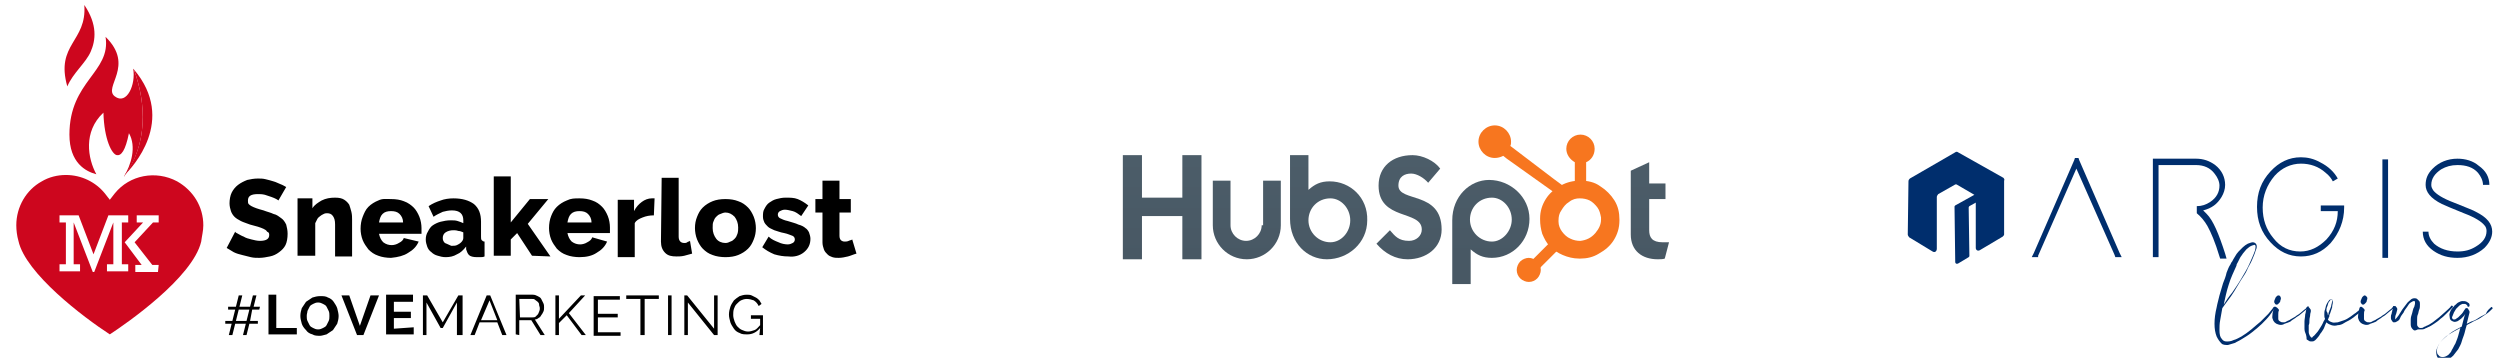 <?xml version="1.0" encoding="utf-8"?>
<!-- Generator: Adobe Illustrator 26.5.0, SVG Export Plug-In . SVG Version: 6.00 Build 0)  -->
<svg version="1.1" id="Capa_1" xmlns="http://www.w3.org/2000/svg" xmlns:xlink="http://www.w3.org/1999/xlink" x="0px" y="0px"
	 viewBox="0 0 352.9 50.5" style="enable-background:new 0 0 352.9 50.5;" xml:space="preserve">
<style type="text/css">
	.st0{fill:#CD061E;}
	.st1{fill:url(#SVGID_1_);}
	.st2{fill:url(#SVGID_00000011032896431959975530000017671334287119884974_);}
	.st3{fill:url(#SVGID_00000163052836833002144920000002166272612491480984_);}
	.st4{fill:url(#SVGID_00000002353878865246267400000017242716365466509232_);}
	.st5{fill:url(#SVGID_00000061465693362218114220000013540862613424610723_);}
	.st6{fill:url(#SVGID_00000134241529344056966390000000901601565884438973_);}
	.st7{fill:#F7761F;}
	.st8{fill:#002E6D;}
</style>
<g>
	<g>
		<g>
			<path class="st0" d="M22.3,38.4h-3.2v-1H20l-2.4-3.2l2.6-2.8h-0.9v-1h3.1v1h-0.8L19,34.2l2.5,3.2h0.9L22.3,38.4L22.3,38.4z
				 M18.1,31.4h-0.9v5.9h0.9v1h-3v-1h0.9v-5.9l-2.7,7h-0.2l-2.7-7v5.9h0.9v1H8.4v-1h0.9v-5.9H8.4v-1h2.7l2.1,5.5l2.1-5.5h2.8
				L18.1,31.4L18.1,31.4z M28.7,31.8c0-2.6-1.4-4.9-3.7-6.2c-3-1.6-6.7-0.9-8.8,1.7l-0.7,0.9l-0.7-0.9c-1.3-1.6-3.3-2.6-5.5-2.6
				c-1.2,0-2.4,0.3-3.4,0.9c-2.2,1.2-3.6,3.6-3.6,6.2c0,0.7,0.1,1.5,0.3,2.2c1,4.6,9.2,10.8,12.9,13.2c2.3-1.5,11.7-8,12.9-13.1
				C28.5,33.3,28.7,32.6,28.7,31.8"/>
			<path class="st0" d="M18.9,9.8c0,0-0.1-0.1-0.1-0.1c0.4,2.2-0.9,5.2-2.6,3.9c-1.7-1.3,2.9-4.3-1.3-8.4c0.8,5-5.1,6.2-5.1,13.8
				c0,4,2.3,5.2,3.8,5.6c-1.2-2.2-1.9-6,1-8.7c0.1,3.8,1.2,5.9,1.9,6c0.6,0.1,1.2-0.6,1.7-3.1c1.1,1.9,0.3,4.5-0.7,6.1l0,0
				c0,0,0.1,0,0.1-0.1C20.8,20.4,20.7,14.7,18.9,9.8"/>
			<path class="st0" d="M9.5,12.2c-1.7-6,2.8-6.3,2.4-11.5c1.9,2.8,1.6,5,0.9,6.6S10.3,10.3,9.5,12.2"/>
			<path class="st0" d="M18.9,9.8c1.8,4.9,1.9,10.6-1.3,14.9C18.6,23.7,25,17,18.9,9.8"/>
		</g>
		<path d="M120.3,33.8c-0.1,0.1-0.3,0.1-0.5,0.2c-0.2,0.1-0.4,0.1-0.6,0.1c-0.2,0-0.4-0.1-0.5-0.2c-0.1-0.1-0.2-0.3-0.2-0.6V30h1.6
			v-1.9h-1.6v-2.6h-2.4v2.6h-1V30h1v4.2c0,0.4,0.1,0.7,0.2,1c0.1,0.3,0.3,0.5,0.5,0.7s0.4,0.3,0.7,0.4s0.6,0.1,0.9,0.1
			c0.4,0,0.9-0.1,1.3-0.2c0.4-0.1,0.8-0.3,1.2-0.4L120.3,33.8z M113.5,35.6c0.6-0.5,0.9-1.1,0.9-1.9c0-0.3-0.1-0.6-0.2-0.9
			c-0.1-0.2-0.3-0.5-0.5-0.6c-0.2-0.2-0.6-0.4-1-0.5c-0.4-0.2-0.9-0.3-1.5-0.5c-0.5-0.1-0.9-0.3-1.1-0.4c-0.2-0.1-0.3-0.3-0.3-0.5
			c0-0.2,0.1-0.4,0.3-0.5c0.2-0.1,0.4-0.2,0.7-0.2c0.3,0,0.7,0.1,1.1,0.2c0.4,0.1,0.8,0.4,1.2,0.7l1-1.5c-0.5-0.4-1-0.7-1.5-0.9
			c-0.5-0.2-1.1-0.2-1.7-0.2c-0.5,0-0.9,0.1-1.3,0.2s-0.7,0.3-1,0.5c-0.3,0.2-0.5,0.5-0.7,0.9c-0.2,0.3-0.2,0.7-0.2,1.1
			c0,0.3,0.1,0.6,0.2,0.8c0.1,0.2,0.3,0.4,0.5,0.6c0.2,0.2,0.5,0.3,0.9,0.5c0.4,0.1,0.8,0.3,1.4,0.4c0.5,0.1,0.9,0.3,1.2,0.4
			c0.2,0.1,0.3,0.3,0.3,0.5c0,0.2-0.1,0.4-0.3,0.5c-0.2,0.1-0.4,0.2-0.7,0.2c-0.4,0-0.9-0.1-1.3-0.3c-0.5-0.2-1-0.4-1.4-0.8
			l-0.9,1.5c0.5,0.4,1,0.7,1.7,1c0.7,0.2,1.3,0.3,2,0.3C112.1,36.3,112.9,36.1,113.5,35.6 M100.7,31.3c0.1-0.3,0.2-0.5,0.4-0.7
			c0.2-0.2,0.3-0.3,0.6-0.4c0.2-0.1,0.5-0.2,0.7-0.2c0.5,0,0.9,0.2,1.3,0.6c0.3,0.4,0.5,0.9,0.5,1.5c0,0.3,0,0.6-0.1,0.9
			c-0.1,0.3-0.2,0.5-0.4,0.7c-0.2,0.2-0.3,0.3-0.6,0.4c-0.2,0.1-0.4,0.2-0.7,0.2c-0.5,0-1-0.2-1.3-0.6c-0.3-0.4-0.5-0.9-0.5-1.5
			C100.6,31.8,100.6,31.5,100.7,31.3 M104.2,36c0.5-0.2,1-0.5,1.4-0.9c0.4-0.4,0.6-0.8,0.8-1.3c0.2-0.5,0.3-1,0.3-1.6
			c0-0.5-0.1-1.1-0.3-1.6c-0.2-0.5-0.5-1-0.8-1.3c-0.4-0.4-0.8-0.7-1.4-0.9c-0.5-0.2-1.1-0.3-1.8-0.3s-1.3,0.1-1.8,0.3
			c-0.5,0.2-1,0.5-1.4,0.9c-0.4,0.4-0.6,0.8-0.8,1.3c-0.2,0.5-0.3,1-0.3,1.6c0,0.5,0.1,1.1,0.3,1.6c0.2,0.5,0.5,1,0.8,1.3
			c0.4,0.4,0.8,0.7,1.4,0.9c0.5,0.2,1.2,0.3,1.8,0.3C103.1,36.3,103.7,36.2,104.2,36 M93.3,34.1c0,0.7,0.2,1.2,0.6,1.6
			s0.9,0.5,1.6,0.5c0.3,0,0.7,0,1.1-0.1c0.4-0.1,0.7-0.2,1.1-0.3L97.4,34c-0.1,0.1-0.3,0.1-0.4,0.2s-0.3,0.1-0.4,0.1
			c-0.5,0-0.8-0.3-0.8-0.9v-8.3h-2.4L93.3,34.1L93.3,34.1z M92.4,28c-0.1,0-0.1,0-0.2,0H92c-0.5,0-1,0.2-1.4,0.5
			c-0.4,0.3-0.8,0.7-1.1,1.3v-1.6h-2.3v8.1h2.4v-4.8c0.2-0.4,0.6-0.6,1.1-0.8c0.5-0.2,1-0.3,1.6-0.3L92.4,28L92.4,28z M80.1,31.4
			c0.1-0.5,0.2-0.9,0.5-1.2c0.3-0.3,0.7-0.4,1.2-0.4c0.5,0,0.9,0.1,1.2,0.4c0.3,0.3,0.5,0.7,0.5,1.2H80.1z M84.2,35.7
			c0.7-0.4,1.2-0.9,1.5-1.6l-2.1-0.6c-0.1,0.3-0.3,0.5-0.7,0.7c-0.3,0.2-0.7,0.3-1,0.3c-0.4,0-0.8-0.1-1.2-0.4
			c-0.3-0.3-0.5-0.7-0.6-1.2h6c0-0.1,0-0.2,0-0.4s0-0.3,0-0.4c0-0.5-0.1-1.1-0.3-1.6s-0.5-1-0.8-1.3c-0.4-0.4-0.8-0.7-1.4-0.9
			c-0.5-0.2-1.1-0.3-1.8-0.3S80.6,28,80,28.3c-0.5,0.2-1,0.5-1.4,0.9S78,30,77.8,30.5c-0.2,0.5-0.3,1.1-0.3,1.7
			c0,0.5,0.1,1.1,0.3,1.6c0.2,0.5,0.5,0.9,0.8,1.3c0.4,0.4,0.8,0.7,1.4,0.9c0.5,0.2,1.2,0.3,1.8,0.3C82.8,36.3,83.6,36.1,84.2,35.7
			 M77.7,36.2l-3.2-4.6l2.9-3.5h-2.6l-2.7,3.3v-6.5h-2.4v11.2h2.4v-2.3l0.9-0.9l2.1,3.2L77.7,36.2L77.7,36.2z M62.8,34.3
			c-0.2-0.2-0.3-0.4-0.3-0.7c0-0.3,0.1-0.6,0.4-0.8c0.3-0.2,0.7-0.3,1.1-0.3c0.2,0,0.4,0,0.7,0.1c0.2,0,0.5,0.1,0.7,0.2v0.8
			c0,0.2-0.1,0.4-0.3,0.6c-0.2,0.2-0.4,0.3-0.6,0.4c-0.2,0.1-0.5,0.1-0.8,0.1C63.3,34.5,63,34.4,62.8,34.3 M64.5,35.9
			c0.5-0.2,0.9-0.6,1.3-1.1l0,0.4c0.1,0.3,0.2,0.6,0.4,0.8c0.2,0.2,0.6,0.3,1.1,0.3c0.1,0,0.3,0,0.5,0c0.2,0,0.4,0,0.6-0.1v-2.1
			c-0.2,0-0.3-0.1-0.4-0.2c-0.1-0.1-0.1-0.3-0.1-0.5v-2.1c0-1.1-0.3-1.9-1-2.5C66.2,28.3,65.3,28,64,28c-0.6,0-1.3,0.1-1.8,0.3
			c-0.6,0.2-1.1,0.4-1.7,0.8l0.7,1.5c0.4-0.3,0.9-0.5,1.3-0.7c0.4-0.1,0.8-0.2,1.3-0.2c1.1,0,1.6,0.5,1.6,1.4v0.4
			c-0.2-0.1-0.5-0.2-0.8-0.3c-0.3-0.1-0.6-0.1-1-0.1c-0.5,0-1,0.1-1.4,0.2c-0.4,0.1-0.8,0.3-1.1,0.5c-0.3,0.2-0.5,0.5-0.7,0.9
			c-0.2,0.3-0.3,0.7-0.3,1.1c0,0.4,0.1,0.7,0.2,1c0.1,0.3,0.3,0.6,0.6,0.8c0.2,0.2,0.5,0.4,0.9,0.5c0.3,0.1,0.7,0.2,1.1,0.2
			C63.5,36.3,64,36.2,64.5,35.9 M53.5,31.4c0.1-0.5,0.2-0.9,0.5-1.2c0.3-0.3,0.7-0.4,1.2-0.4c0.5,0,0.9,0.1,1.2,0.4
			c0.3,0.3,0.5,0.7,0.5,1.2H53.5z M57.6,35.7c0.7-0.4,1.2-0.9,1.5-1.6L57,33.6c-0.1,0.3-0.3,0.5-0.7,0.7c-0.3,0.2-0.7,0.3-1,0.3
			c-0.4,0-0.8-0.1-1.2-0.4c-0.3-0.3-0.5-0.7-0.6-1.2h6c0-0.1,0-0.2,0-0.4s0-0.3,0-0.4c0-0.5-0.1-1.1-0.3-1.6s-0.5-1-0.8-1.3
			s-0.8-0.7-1.4-0.9c-0.5-0.2-1.1-0.3-1.8-0.3S54,28,53.4,28.3c-0.5,0.2-1,0.5-1.4,0.9c-0.4,0.4-0.6,0.9-0.8,1.4
			c-0.2,0.5-0.3,1.1-0.3,1.7c0,0.5,0.1,1.1,0.3,1.6c0.2,0.5,0.5,0.9,0.8,1.3c0.4,0.4,0.8,0.7,1.4,0.9c0.5,0.2,1.2,0.3,1.8,0.3
			C56.2,36.3,57,36.1,57.6,35.7 M49.7,31c0-0.3,0-0.7-0.1-1.1s-0.2-0.7-0.3-1c-0.2-0.3-0.4-0.5-0.7-0.7c-0.3-0.2-0.7-0.3-1.3-0.3
			c-0.7,0-1.3,0.1-1.9,0.4c-0.5,0.3-1,0.6-1.3,1.1v-1.4H42v8.1h2.5v-4.6c0.1-0.2,0.2-0.4,0.3-0.6c0.1-0.2,0.3-0.3,0.4-0.4
			s0.3-0.2,0.5-0.3s0.3-0.1,0.5-0.1c0.3,0,0.6,0.1,0.8,0.4s0.3,0.6,0.3,1.2v4.5h2.4L49.7,31L49.7,31z M40.4,26.4
			c-0.2-0.1-0.5-0.3-0.8-0.4c-0.3-0.1-0.6-0.3-1-0.4c-0.3-0.1-0.7-0.2-1.1-0.3s-0.7-0.1-1.1-0.1c-0.5,0-1.1,0.1-1.5,0.2
			c-0.5,0.2-0.9,0.4-1.3,0.7c-0.4,0.3-0.7,0.7-0.9,1.1c-0.2,0.4-0.3,1-0.3,1.5c0,0.4,0.1,0.8,0.2,1.1c0.1,0.3,0.3,0.6,0.5,0.8
			c0.2,0.2,0.5,0.4,0.9,0.6c0.4,0.2,0.8,0.3,1.3,0.5c0.4,0.1,0.7,0.2,1.1,0.3c0.3,0.1,0.6,0.2,0.8,0.3c0.2,0.1,0.4,0.2,0.5,0.4
			C38,32.8,38,33,38,33.2c0,0.5-0.4,0.8-1.3,0.8c-0.4,0-0.8-0.1-1.2-0.2c-0.4-0.1-0.8-0.2-1.1-0.4c-0.3-0.1-0.6-0.3-0.8-0.4
			c-0.2-0.1-0.4-0.2-0.4-0.3L32,35c0.3,0.2,0.7,0.4,1,0.6c0.4,0.2,0.8,0.3,1.2,0.4c0.4,0.1,0.8,0.2,1.2,0.3c0.4,0.1,0.8,0.1,1.2,0.1
			c0.5,0,1-0.1,1.5-0.2s0.9-0.3,1.3-0.6c0.4-0.3,0.7-0.6,0.9-1c0.2-0.4,0.3-1,0.3-1.6c0-0.5-0.1-0.9-0.2-1.3
			c-0.2-0.4-0.4-0.7-0.7-0.9c-0.3-0.2-0.6-0.5-1.1-0.6c-0.4-0.2-0.9-0.3-1.4-0.5c-0.4-0.1-0.7-0.2-1-0.3c-0.3-0.1-0.5-0.2-0.7-0.3
			c-0.2-0.1-0.3-0.2-0.4-0.3c-0.1-0.1-0.1-0.3-0.1-0.5c0-0.6,0.4-0.9,1.4-0.9c0.3,0,0.6,0,1,0.1c0.3,0.1,0.6,0.2,0.9,0.3
			c0.3,0.1,0.5,0.2,0.7,0.3c0.2,0.1,0.3,0.2,0.3,0.2L40.4,26.4z"/>
		<path d="M107.2,47.3h0.5v-2.8h-1.7V45h1.3v0.9c-0.3,0.3-0.5,0.6-0.8,0.7c-0.3,0.1-0.6,0.2-0.9,0.2c-0.3,0-0.6-0.1-0.8-0.2
			c-0.3-0.1-0.5-0.3-0.7-0.5c-0.2-0.2-0.3-0.5-0.4-0.7c-0.1-0.3-0.2-0.6-0.2-0.9c0-0.3,0-0.6,0.1-0.9c0.1-0.3,0.2-0.5,0.4-0.7
			c0.2-0.2,0.4-0.4,0.6-0.5c0.2-0.1,0.5-0.2,0.8-0.2c0.4,0,0.7,0.1,1,0.2c0.3,0.2,0.5,0.4,0.7,0.8l0.4-0.3c-0.1-0.2-0.2-0.3-0.3-0.5
			c-0.1-0.1-0.3-0.3-0.5-0.4s-0.4-0.2-0.6-0.3s-0.5-0.1-0.7-0.1c-0.4,0-0.7,0.1-1,0.2c-0.3,0.2-0.6,0.4-0.8,0.6
			c-0.2,0.3-0.4,0.6-0.5,0.9c-0.1,0.3-0.2,0.7-0.2,1.1c0,0.4,0.1,0.7,0.2,1.1c0.1,0.3,0.3,0.6,0.5,0.9c0.2,0.3,0.5,0.5,0.8,0.6
			c0.3,0.2,0.7,0.2,1.1,0.2c0.7,0,1.3-0.3,1.8-0.9L107.2,47.3L107.2,47.3z M100.8,47.3h0.5v-5.6h-0.5v4.7L97,41.7h-0.4v5.6h0.5v-4.6
			L100.8,47.3z M94.8,41.7h-0.5v5.6h0.5V41.7z M93,41.7h-4.6v0.5h2v5.1H91v-5.1h2V41.7z M84.4,46.9v-2.1h2.8v-0.5h-2.8v-2h3.1v-0.5
			h-3.7v5.6h3.8v-0.5L84.4,46.9L84.4,46.9z M78.9,47.3v-1.7l1.1-1.1l2.1,2.8h0.6l-2.4-3.1l2.3-2.5H82L78.9,45v-3.3h-0.5v5.6
			L78.9,47.3L78.9,47.3z M73.3,42.2h1.8c0.2,0,0.3,0,0.4,0.1c0.1,0.1,0.3,0.2,0.4,0.3c0.1,0.1,0.2,0.2,0.2,0.4s0.1,0.3,0.1,0.5
			c0,0.2,0,0.3-0.1,0.5c-0.1,0.2-0.1,0.3-0.2,0.4c-0.1,0.1-0.2,0.2-0.3,0.3c-0.1,0.1-0.3,0.1-0.4,0.1h-1.8L73.3,42.2L73.3,42.2z
			 M73.3,47.3v-2.1H75l1.3,2.1h0.6l-1.4-2.2c0.2,0,0.4-0.1,0.5-0.2c0.2-0.1,0.3-0.2,0.4-0.4c0.1-0.1,0.2-0.3,0.3-0.5
			c0.1-0.2,0.1-0.4,0.1-0.6c0-0.2,0-0.4-0.1-0.6c-0.1-0.2-0.2-0.4-0.3-0.6c-0.1-0.2-0.3-0.3-0.5-0.4c-0.2-0.1-0.4-0.2-0.7-0.2h-2.4
			v5.6L73.3,47.3L73.3,47.3z M67.9,45.2l1.2-2.8l1.1,2.8H67.9z M66.4,47.3H67l0.7-1.8h2.5l0.7,1.8h0.6l-2.3-5.6h-0.5L66.4,47.3z
			 M65.3,47.3v-5.6h-0.6l-2.2,3.8l-2.2-3.8h-0.6v5.6h0.5v-4.6l2,3.6h0.3l2-3.6v4.6H65.3z M55.6,46.4v-1.5h2.4V44h-2.4v-1.4h2.7v-1
			h-3.8v5.6h3.9v-1L55.6,46.4L55.6,46.4z M48.2,41.7l2.2,5.6h0.9l2.2-5.6h-1.2L50.8,46l-1.5-4.3H48.2z M43.4,43.9
			c0.1-0.2,0.2-0.4,0.3-0.6c0.1-0.2,0.3-0.3,0.5-0.4c0.2-0.1,0.4-0.2,0.7-0.2s0.5,0.1,0.7,0.2s0.4,0.2,0.5,0.4
			c0.1,0.2,0.2,0.4,0.3,0.6c0.1,0.2,0.1,0.5,0.1,0.7c0,0.2,0,0.5-0.1,0.7c-0.1,0.2-0.2,0.4-0.3,0.6c-0.1,0.2-0.3,0.3-0.5,0.4
			c-0.2,0.1-0.4,0.2-0.7,0.2s-0.5-0.1-0.7-0.2c-0.2-0.1-0.4-0.2-0.5-0.4c-0.1-0.2-0.2-0.4-0.3-0.6c-0.1-0.2-0.1-0.5-0.1-0.7
			C43.3,44.3,43.4,44.1,43.4,43.9 M46.1,47.2c0.3-0.2,0.6-0.4,0.9-0.6c0.2-0.3,0.4-0.6,0.6-0.9c0.1-0.3,0.2-0.7,0.2-1.1
			c0-0.3-0.1-0.7-0.2-1.1c-0.1-0.3-0.3-0.6-0.5-0.9c-0.2-0.3-0.5-0.5-0.8-0.6c-0.3-0.2-0.7-0.2-1.1-0.2s-0.8,0.1-1.1,0.2
			c-0.3,0.2-0.6,0.4-0.9,0.6c-0.2,0.3-0.4,0.6-0.6,0.9c-0.1,0.3-0.2,0.7-0.2,1.1s0.1,0.7,0.2,1.1c0.1,0.3,0.3,0.6,0.6,0.9
			c0.2,0.3,0.5,0.5,0.9,0.6c0.3,0.2,0.7,0.2,1.1,0.2C45.4,47.4,45.7,47.3,46.1,47.2 M41.9,47.3v-1H39v-4.7h-1.1v5.6H41.9z
			 M33.3,45.3l0.4-1.6h1.5l-0.4,1.6H33.3z M36.7,43.3h-0.9l0.4-1.6h-0.5l-0.4,1.6h-1.5l0.4-1.6h-0.5l-0.4,1.6h-1.1v0.4h1l-0.4,1.6
			h-1v0.4h0.9l-0.4,1.6h0.5l0.4-1.6h1.5l-0.4,1.6h0.5l0.4-1.6h1.2v-0.4h-1.1l0.3-1.6h1L36.7,43.3L36.7,43.3z"/>
	</g>
	<g>
		<linearGradient id="SVGID_1_" gradientUnits="userSpaceOnUse" x1="164.038" y1="22.197" x2="164.038" y2="36.408">
			<stop  offset="0" style="stop-color:#4C5D69"/>
			<stop  offset="1" style="stop-color:#485864"/>
		</linearGradient>
		<polygon class="st1" points="166.9,27.9 161.2,27.9 161.2,21.9 158.5,21.9 158.5,36.6 161.2,36.6 161.2,30.5 166.9,30.5 
			166.9,36.6 169.6,36.6 169.6,21.9 166.9,21.9 		"/>
		
			<linearGradient id="SVGID_00000087396506463780507840000017903902100812997798_" gradientUnits="userSpaceOnUse" x1="175.855" y1="22.197" x2="175.855" y2="36.408">
			<stop  offset="0" style="stop-color:#4C5D69"/>
			<stop  offset="1" style="stop-color:#485864"/>
		</linearGradient>
		<path style="fill:url(#SVGID_00000087396506463780507840000017903902100812997798_);" d="M178.1,31.8c0,1.2-1,2.2-2.2,2.2
			c-1.2,0-2.2-1-2.2-2.2v-6.3h-2.5v6.3c0,2.6,2.1,4.8,4.8,4.8c2.6,0,4.8-2.1,4.8-4.8v-6.3h-2.5V31.8z"/>
		
			<linearGradient id="SVGID_00000012441781092174967100000013174052531601422252_" gradientUnits="userSpaceOnUse" x1="187.626" y1="22.197" x2="187.626" y2="36.408">
			<stop  offset="0" style="stop-color:#4C5D69"/>
			<stop  offset="1" style="stop-color:#485864"/>
		</linearGradient>
		<path style="fill:url(#SVGID_00000012441781092174967100000013174052531601422252_);" d="M187.7,25.6c-1.3,0-2.1,0.4-3,1.2v-4.9
			h-2.6v9c0,3.4,2.4,5.7,5.2,5.7c3,0,5.7-2.3,5.7-5.5C193.1,27.9,190.6,25.6,187.7,25.6z M187.8,34.2c-1.7,0-3.1-1.4-3.1-3.1
			c0-1.7,1.3-3.1,3.1-3.1c1.5,0,2.8,1.4,2.8,3.1C190.6,32.8,189.3,34.2,187.8,34.2z"/>
		
			<linearGradient id="SVGID_00000093138082779699276310000013459352055849420936_" gradientUnits="userSpaceOnUse" x1="198.876" y1="22.197" x2="198.876" y2="36.408">
			<stop  offset="0" style="stop-color:#4C5D69"/>
			<stop  offset="1" style="stop-color:#485864"/>
		</linearGradient>
		<path style="fill:url(#SVGID_00000093138082779699276310000013459352055849420936_);" d="M197.4,26.2c0-1.3,0.9-1.7,1.8-1.7
			c0.8,0,1.8,0.6,2.4,1.3l1.7-2c-0.8-1.1-2.5-1.9-3.9-1.9c-2.8,0-4.8,1.6-4.8,4.3c0,5,6.1,3.4,6.1,6.2c0,0.9-0.8,1.6-1.8,1.6
			c-1.5,0-2-0.7-2.7-1.5l-1.9,1.9c1.2,1.4,2.7,2.2,4.4,2.2c2.6,0,4.8-1.6,4.8-4.2C203.5,26.9,197.4,28.6,197.4,26.2z"/>
		
			<linearGradient id="SVGID_00000096044418293443270450000017316109235488293295_" gradientUnits="userSpaceOnUse" x1="210.457" y1="22.197" x2="210.457" y2="36.408">
			<stop  offset="0" style="stop-color:#4C5D69"/>
			<stop  offset="1" style="stop-color:#485864"/>
		</linearGradient>
		<path style="fill:url(#SVGID_00000096044418293443270450000017316109235488293295_);" d="M210.2,25.4c-2.7,0-5.2,2.3-5.2,5.7v9
			h2.6v-4.9c0.9,0.8,1.7,1.2,3,1.2c2.9,0,5.3-2.4,5.3-5.5C215.9,27.8,213.2,25.4,210.2,25.4z M210.6,34.1c-1.7,0-3.1-1.4-3.1-3.1
			c0-1.7,1.3-3.1,3.1-3.1c1.5,0,2.8,1.4,2.8,3.1C213.4,32.6,212.1,34.1,210.6,34.1z"/>
		
			<linearGradient id="SVGID_00000178170393803256331490000001198877215331584169_" gradientUnits="userSpaceOnUse" x1="232.906" y1="22.197" x2="232.906" y2="36.408">
			<stop  offset="0" style="stop-color:#4C5D69"/>
			<stop  offset="1" style="stop-color:#485864"/>
		</linearGradient>
		<path style="fill:url(#SVGID_00000178170393803256331490000001198877215331584169_);" d="M234.7,34.2c-1.5,0-1.9-0.7-1.9-1.7v-4.4
			h2.3v-2.2h-2.3v-3l-2.6,1.2v9c0,2.3,1.6,3.5,3.8,3.5c0.3,0,0.8,0,1-0.1l0.6-2.3C235.3,34.2,235,34.2,234.7,34.2z"/>
		<g>
			<path class="st7" d="M223,28c0.5,0,1,0.1,1.4,0.3c0.4,0.2,0.8,0.6,1.1,1c0.3,0.4,0.4,0.9,0.5,1.4c0,0.1,0,0.2,0,0.3
				c0,0.7-0.3,1.3-0.8,1.9c-0.6,0.7-1.3,1-2.1,1.1c0,0-0.1,0-0.1,0c-0.4,0-0.9-0.1-1.3-0.3c-0.5-0.2-0.9-0.6-1.2-1
				c-0.3-0.4-0.5-0.9-0.5-1.4c0-0.1,0-0.1,0-0.2c0-0.5,0.1-1,0.4-1.4c0.3-0.5,0.6-0.9,1.1-1.2C222,28.1,222.5,28,223,28
				C223,28,223,28,223,28L223,28z M223.1,25.5c-1,0-1.9,0.2-2.8,0.7c-0.9,0.5-1.6,1.1-2.1,1.9c-0.5,0.8-0.8,1.7-0.8,2.7
				c0,0.1,0,0.1,0,0.2c0,0.7,0.1,1.3,0.3,2c0.3,0.7,0.6,1.3,1.1,1.8c0.5,0.5,1.1,0.9,1.8,1.2c0.7,0.3,1.5,0.5,2.3,0.5
				c0.1,0,0.1,0,0.2,0c0.9,0,1.8-0.2,2.6-0.7c0.9-0.5,1.6-1.1,2.1-1.9c0.5-0.8,0.8-1.7,0.8-2.8c0,0,0,0,0-0.1c0-1-0.2-1.9-0.7-2.7
				c-0.5-0.8-1.2-1.5-2-2C225.1,25.7,224.1,25.5,223.1,25.5C223.1,25.5,223.1,25.5,223.1,25.5L223.1,25.5z"/>
			<path class="st7" d="M220.6,26.2c-1-0.7-5-3.8-7.4-5.6c0.1-0.2,0.1-0.4,0.1-0.6c0-1.2-1-2.3-2.3-2.3c-1.2,0-2.3,1-2.3,2.3
				c0,1.2,1,2.3,2.3,2.3c0.4,0,0.8-0.1,1.2-0.3l0.5,0.4l6.6,4.7L220.6,26.2z M219.8,35.2c0.3,0.2,0.3,0.2,0.3,0.2"/>
			<path class="st7" d="M215.6,37.4l1.1,1.1l3.2-3.2l-1.1-1.1L215.6,37.4z"/>
			<path class="st7" d="M214.6,36.9c-0.3,0.3-0.5,0.8-0.5,1.2c0,0.5,0.2,0.9,0.5,1.2c0.3,0.3,0.8,0.5,1.2,0.5c0.5,0,0.9-0.2,1.2-0.5
				c0.3-0.3,0.5-0.8,0.5-1.2c0-0.5-0.2-0.9-0.5-1.2c-0.3-0.3-0.8-0.5-1.2-0.5C215.4,36.4,214.9,36.6,214.6,36.9"/>
			<path class="st7" d="M223.9,25.7v-2.8c0.7-0.3,1.2-1,1.2-1.9c0-1.1-0.9-2-2-2c-1.1,0-2,0.9-2,2c0,0.8,0.5,1.5,1.2,1.9v2.8H223.9z
				"/>
		</g>
	</g>
</g>
<g>
	<g>
		<path class="st8" d="M312.9,47.5c-0.2-0.5-0.3-1.1-0.3-1.8c0-0.7,0.1-1.5,0.3-2.3c0.1-0.6,0.3-1.2,0.4-1.7
			c0.2-0.6,0.3-1.1,0.5-1.7c0.2-0.5,0.4-1,0.5-1.5c0.2-0.5,0.3-0.8,0.5-1.1c0.1-0.1,0.1-0.3,0.3-0.5c0.1-0.2,0.2-0.4,0.4-0.7
			c0.1-0.2,0.3-0.5,0.5-0.7c0.2-0.2,0.4-0.4,0.6-0.6s0.5-0.4,0.7-0.5c0.3-0.1,0.5-0.2,0.7-0.2c0.2,0,0.4,0.1,0.5,0.3
			c0.1,0.2,0.1,0.5-0.1,0.9c-0.1,0.4-0.3,0.8-0.5,1.3c-0.2,0.5-0.5,0.9-0.7,1.4s-0.6,1-0.9,1.5c-0.3,0.5-0.6,1-0.9,1.5
			c-0.3,0.5-0.6,0.9-0.9,1.3c-0.3,0.4-0.6,0.8-0.8,1.1c-0.1,0.6-0.2,1.2-0.3,1.7c-0.1,0.5-0.1,1-0.1,1.4c0,0.6,0.1,1,0.3,1.2
			c0.2,0.3,0.4,0.4,0.7,0.4c0.3,0,0.6,0,1-0.2c0.4-0.1,0.7-0.3,1.1-0.5c0.5-0.3,0.9-0.6,1.4-1c0.5-0.4,0.9-0.8,1.3-1.1
			c0.4-0.4,0.8-0.8,1.1-1.1c0.3-0.4,0.6-0.7,0.7-0.9c0.1-0.1,0.1-0.1,0.2-0.1c0.1,0.1,0.1,0.1,0,0.2c-0.2,0.3-0.4,0.6-0.7,1
			c-0.3,0.4-0.7,0.8-1.1,1.2c-0.4,0.4-0.9,0.8-1.4,1.2c-0.5,0.4-1,0.7-1.5,1c-0.3,0.2-0.6,0.3-0.9,0.5c-0.3,0.1-0.7,0.2-1,0.3
			c-0.3,0-0.7,0-0.9-0.2C313.3,48.2,313.1,47.9,312.9,47.5z M317.1,35.2c-0.2,0.2-0.3,0.4-0.5,0.6c-0.1,0.2-0.3,0.4-0.4,0.6
			c-0.1,0.2-0.2,0.4-0.3,0.6c-0.1,0.2-0.2,0.3-0.2,0.5c-0.4,0.9-0.8,1.7-1.1,2.7c-0.3,0.9-0.5,1.9-0.7,2.8c0.3-0.5,0.7-1.1,1.2-1.7
			c0.4-0.6,0.9-1.3,1.3-2c0.4-0.7,0.8-1.3,1.1-2s0.6-1.3,0.8-1.9c0.1-0.3,0.1-0.6,0.1-0.7c-0.1-0.1-0.1-0.2-0.3-0.1
			c-0.1,0-0.3,0.1-0.5,0.2C317.5,34.9,317.3,35,317.1,35.2z"/>
		<path class="st8" d="M321.6,45.8c-0.4-0.1-0.7-0.4-0.8-0.8c-0.1-0.2,0-0.5,0-0.8c0.1-0.3,0.1-0.6,0.2-0.8c0,0,0,0,0,0v0
			c0.1-0.1,0.1-0.1,0.2-0.1c0.1,0,0.1,0.1,0.2,0.1c0.1,0.1,0.1,0.1,0.2,0.2c0.1,0.1,0.1,0.2,0.1,0.2c-0.1,0.2-0.1,0.4-0.1,0.6
			c0,0.2,0,0.4,0,0.6c0,0.2,0.1,0.3,0.3,0.4c0.1,0.1,0.3,0.1,0.5,0.1s0.3-0.1,0.5-0.2c0.2-0.1,0.3-0.1,0.4-0.2
			c0.2-0.1,0.5-0.3,0.7-0.4c0.2-0.2,0.5-0.3,0.7-0.5c0.2-0.2,0.4-0.3,0.6-0.5c0.2-0.1,0.3-0.3,0.4-0.4c0.1-0.1,0.1-0.1,0.2,0
			c0,0,0,0.1,0,0.1s0,0.1-0.1,0.1c-0.1,0.1-0.3,0.2-0.5,0.4c-0.2,0.2-0.4,0.3-0.6,0.5c-0.2,0.2-0.5,0.3-0.7,0.5
			c-0.3,0.2-0.5,0.3-0.7,0.5c-0.2,0.1-0.5,0.2-0.8,0.3C322.2,45.9,321.9,45.9,321.6,45.8z M321.9,41.9c0.1,0.1,0.1,0.3,0,0.5
			c0,0.2-0.1,0.3-0.2,0.4c-0.1,0.1-0.2,0.2-0.3,0.2c-0.1,0-0.2,0-0.3-0.2c-0.1-0.1-0.1-0.3,0-0.5c0.1-0.2,0.1-0.3,0.2-0.4
			c0.1-0.1,0.2-0.2,0.3-0.2C321.8,41.7,321.9,41.8,321.9,41.9z"/>
		<path class="st8" d="M325.5,47.2c-0.1-0.2-0.2-0.5-0.2-0.8c0-0.3,0-0.7,0-1c0-0.3,0.1-0.7,0.1-1c0.1-0.3,0.1-0.6,0.2-0.9
			c0,0,0-0.1,0-0.1c0.1-0.1,0.2-0.1,0.3,0c0.1,0,0.1,0.1,0.2,0.2c0.1,0.1,0.1,0.2,0.1,0.3c0,0.2-0.1,0.3-0.1,0.6
			c0,0.2-0.1,0.4-0.1,0.7s0,0.5-0.1,0.7c0,0.2,0,0.5,0,0.7c0,0.1,0,0.2,0,0.3c0,0.2,0.1,0.3,0.1,0.4c0.1,0.1,0.1,0.2,0.2,0.3
			c0.1,0.1,0.2,0.1,0.3-0.1c0.2-0.1,0.3-0.3,0.5-0.5c0.2-0.2,0.3-0.4,0.5-0.7c0.2-0.3,0.3-0.5,0.4-0.7c0.1-0.3,0.3-0.5,0.3-0.6
			c-0.1-0.2-0.1-0.4-0.1-0.6c0-0.2,0-0.5,0.1-0.7c0.1-0.3,0.1-0.5,0.2-0.7c0.1-0.2,0.2-0.4,0.3-0.5c0.1-0.2,0.3-0.3,0.4-0.2
			c0.1,0,0.2,0.1,0.2,0.4c0,0.2-0.1,0.4-0.1,0.7c-0.1,0.3-0.2,0.6-0.3,0.9c-0.1,0.1-0.1,0.3-0.1,0.4c-0.1,0.1-0.1,0.3-0.2,0.4
			c0.1,0.2,0.3,0.3,0.6,0.4c0.2,0.1,0.5,0,0.8,0c0.3-0.1,0.6-0.2,0.9-0.3c0.3-0.1,0.6-0.3,0.9-0.5c0.3-0.2,0.5-0.4,0.7-0.5
			c0.2-0.2,0.4-0.3,0.5-0.4c0.1-0.1,0.1-0.1,0.2,0c0.1,0.1,0.1,0.1,0,0.2c-0.1,0.1-0.3,0.3-0.6,0.5c-0.2,0.2-0.5,0.4-0.8,0.6
			c-0.3,0.2-0.6,0.3-0.9,0.5c-0.3,0.2-0.6,0.3-0.9,0.3c-0.3,0.1-0.6,0.1-0.9,0c-0.3-0.1-0.5-0.2-0.7-0.4c-0.1,0.2-0.2,0.4-0.3,0.7
			c-0.1,0.3-0.3,0.5-0.4,0.7c-0.2,0.2-0.3,0.5-0.5,0.7c-0.2,0.2-0.3,0.4-0.5,0.5c-0.1,0.1-0.3,0.1-0.4,0.1s-0.3,0-0.4-0.1
			c-0.1-0.1-0.2-0.1-0.3-0.2C325.6,47.4,325.5,47.3,325.5,47.2z M328.6,44.5c0.1-0.1,0.1-0.2,0.1-0.3c0-0.1,0.1-0.2,0.1-0.3
			c0.1-0.3,0.3-0.6,0.3-0.9c0.1-0.3,0.1-0.5,0.1-0.6c0-0.1,0-0.2,0-0.2s-0.1,0.1-0.2,0.1c-0.1,0.1-0.2,0.3-0.3,0.4
			c-0.1,0.2-0.1,0.4-0.2,0.6c-0.1,0.2-0.1,0.4-0.1,0.6C328.6,44.2,328.6,44.4,328.6,44.5z"/>
		<path class="st8" d="M333.7,45.8c-0.4-0.1-0.7-0.4-0.8-0.8c-0.1-0.2,0-0.5,0-0.8c0.1-0.3,0.1-0.6,0.2-0.8c0,0,0,0,0,0v0
			c0.1-0.1,0.1-0.1,0.2-0.1c0.1,0,0.1,0.1,0.2,0.1c0.1,0.1,0.1,0.1,0.2,0.2c0.1,0.1,0.1,0.2,0.1,0.2c-0.1,0.2-0.1,0.4-0.1,0.6
			c0,0.2,0,0.4,0,0.6c0,0.2,0.1,0.3,0.3,0.4c0.1,0.1,0.3,0.1,0.5,0.1c0.2,0,0.3-0.1,0.5-0.2s0.3-0.1,0.4-0.2
			c0.2-0.1,0.5-0.3,0.7-0.4c0.2-0.2,0.5-0.3,0.7-0.5c0.2-0.2,0.4-0.3,0.6-0.5c0.2-0.1,0.3-0.3,0.4-0.4c0.1-0.1,0.1-0.1,0.2,0
			c0,0,0,0.1,0,0.1s0,0.1-0.1,0.1c-0.1,0.1-0.3,0.2-0.5,0.4c-0.2,0.2-0.4,0.3-0.6,0.5c-0.2,0.2-0.5,0.3-0.7,0.5
			c-0.3,0.2-0.5,0.3-0.7,0.5c-0.2,0.1-0.5,0.2-0.8,0.3C334.3,45.9,334,45.9,333.7,45.8z M334.1,41.9c0.1,0.1,0.1,0.3,0,0.5
			c0,0.2-0.1,0.3-0.2,0.4c-0.1,0.1-0.2,0.2-0.3,0.2c-0.1,0-0.2,0-0.3-0.2c-0.1-0.1-0.1-0.3,0-0.5c0.1-0.2,0.1-0.3,0.2-0.4
			c0.1-0.1,0.2-0.2,0.3-0.2C333.9,41.7,334,41.8,334.1,41.9z"/>
		<path class="st8" d="M340.6,46.5c-0.2-0.2-0.3-0.4-0.3-0.7c0-0.3,0-0.5,0-0.7c0-0.3,0.1-0.6,0.2-0.9s0.1-0.6,0.3-0.9
			c0-0.1,0.1-0.3,0.1-0.4c0-0.1,0-0.3,0-0.3c0-0.1-0.1-0.1-0.2-0.1c-0.1,0-0.2,0.1-0.4,0.2c-0.2,0.1-0.3,0.3-0.5,0.6
			c-0.2,0.3-0.4,0.5-0.5,0.8c-0.2,0.3-0.4,0.5-0.5,0.8s-0.3,0.4-0.5,0.5c-0.1,0.1-0.3,0.1-0.4,0.1c-0.1,0-0.2-0.1-0.3-0.3
			c-0.1-0.1-0.1-0.3-0.1-0.4c0-0.2,0-0.3,0.1-0.5c0-0.2,0.1-0.3,0.1-0.5c0.1-0.2,0.1-0.3,0.1-0.4c0,0,0-0.1,0-0.1
			c0-0.1,0.1-0.1,0.1-0.1c0.1,0,0.1,0,0.2,0c0.1,0,0.1,0.1,0.2,0.2c0.1,0.1,0.1,0.2,0.1,0.3c-0.1,0.3-0.1,0.5-0.2,0.7
			c-0.1,0.2-0.1,0.5-0.1,0.7c0.1-0.1,0.3-0.3,0.5-0.6c0.2-0.3,0.3-0.5,0.5-0.8c0.2-0.3,0.4-0.5,0.6-0.8c0.2-0.3,0.4-0.4,0.6-0.6
			c0.1-0.1,0.3-0.2,0.5-0.2c0.1,0,0.3,0,0.4,0.1c0.1,0.1,0.2,0.2,0.3,0.3c0.1,0.1,0.1,0.3,0.1,0.5c0,0.2,0,0.5-0.1,0.7
			c-0.1,0.2-0.1,0.5-0.2,0.7c-0.1,0.2-0.1,0.5-0.1,0.7c0,0.3,0,0.5,0,0.7c0,0.2,0.1,0.3,0.2,0.4c0.1,0.1,0.2,0.1,0.3,0.1
			c0.1,0,0.3,0,0.4-0.1c0.1-0.1,0.3-0.1,0.4-0.2c0.3-0.1,0.6-0.3,0.9-0.5c0.3-0.2,0.6-0.5,0.9-0.7c0.3-0.3,0.6-0.5,0.9-0.8
			c0.3-0.3,0.6-0.5,0.8-0.8c0.1-0.1,0.1-0.1,0.2,0c0.1,0.1,0.1,0.1,0,0.2c-0.3,0.3-0.5,0.5-0.8,0.8c-0.3,0.3-0.6,0.6-0.9,0.8
			c-0.3,0.3-0.6,0.5-0.9,0.7s-0.6,0.4-0.9,0.5c-0.1,0.1-0.3,0.1-0.4,0.2c-0.2,0.1-0.3,0.1-0.5,0.1c-0.2,0-0.3,0-0.5,0
			C340.9,46.7,340.8,46.7,340.6,46.5z"/>
		<path class="st8" d="M351.6,43.4c0.1-0.1,0.1-0.1,0.2,0c0.1,0.1,0.1,0.1,0,0.2c-0.2,0.2-0.5,0.5-0.8,0.7s-0.6,0.4-0.9,0.6
			c-0.3,0.2-0.6,0.3-1,0.5c-0.3,0.2-0.6,0.3-0.9,0.5c-0.1,0.3-0.2,0.7-0.3,1.1c-0.1,0.4-0.3,0.8-0.4,1.2c-0.1,0.4-0.3,0.7-0.5,1.1
			c-0.2,0.3-0.5,0.6-0.7,0.9c-0.4,0.4-0.8,0.6-1.2,0.6c-0.4,0-0.7,0-0.9-0.2c-0.2-0.2-0.3-0.5-0.3-0.9c0-0.4,0.2-0.9,0.6-1.4
			c0.3-0.4,0.8-0.8,1.3-1.2c0.5-0.4,1.1-0.7,1.7-1c0.2-0.7,0.3-1.3,0.5-1.8c-0.1,0.2-0.2,0.3-0.3,0.4c-0.1,0.1-0.2,0.2-0.3,0.3
			c-0.3,0.2-0.5,0.4-0.7,0.4c-0.2,0.1-0.4,0-0.6-0.1c-0.2-0.1-0.3-0.3-0.3-0.5c0-0.2-0.1-0.4,0-0.6s0.1-0.4,0.3-0.6
			c0.1-0.2,0.3-0.3,0.4-0.5c0.2-0.1,0.3-0.3,0.5-0.4c0.2-0.1,0.4-0.2,0.6-0.2s0.4,0,0.6,0.1c0.1,0.1,0.2,0.1,0.3,0.2
			s0.1,0.2,0.1,0.3c0,0.1,0,0.1,0,0.1c0,0-0.1,0.1-0.1,0.1s-0.1,0-0.1,0s-0.1,0-0.1-0.1c0-0.1-0.1-0.2-0.3-0.3c-0.1,0-0.3,0-0.4,0
			c-0.2,0.1-0.3,0.1-0.5,0.3s-0.3,0.3-0.4,0.4c-0.1,0.2-0.2,0.3-0.3,0.5c-0.1,0.2-0.1,0.3-0.2,0.5c-0.1,0.2-0.1,0.3,0,0.4
			c0.1,0.1,0.1,0.1,0.2,0.1c0.1,0,0.2,0,0.3-0.1c0.1-0.1,0.2-0.1,0.3-0.2c0.1-0.1,0.3-0.3,0.5-0.5c0.2-0.2,0.3-0.5,0.5-0.7
			c0-0.1,0.1-0.1,0.1-0.1c0.1,0,0.1,0,0.2,0c0.1,0.1,0.1,0.1,0.2,0.3c0.1,0.1,0.1,0.2,0.1,0.3l-0.4,1.6c0.3-0.1,0.5-0.3,0.9-0.4
			c0.3-0.1,0.6-0.3,0.9-0.5c0.3-0.2,0.6-0.3,0.9-0.5C351.1,43.8,351.4,43.6,351.6,43.4z M347.3,46.3c-0.6,0.3-1.1,0.6-1.6,0.9
			c-0.5,0.3-0.9,0.7-1.2,1.1c-0.3,0.4-0.5,0.8-0.5,1.1c0,0.3,0,0.6,0.2,0.7c0.1,0.2,0.3,0.3,0.6,0.3c0.3,0,0.5-0.1,0.8-0.3
			c0.2-0.2,0.4-0.4,0.5-0.7c0.2-0.3,0.3-0.6,0.5-0.9c0.1-0.3,0.3-0.7,0.4-1.1C347.1,47,347.2,46.7,347.3,46.3z"/>
	</g>
	<g>
		<g>
			<path class="st8" d="M287.7,36.3h-0.9l0.3-0.6l5.7-13.1l0.1-0.3h0.5l0.1,0.3l5.7,13.1l0.3,0.6h-0.9l-0.1-0.3l-5.4-12.2l-5.4,12.3
				L287.7,36.3z"/>
			<path class="st8" d="M327.6,29v0.8h2.4c0,1.5-0.5,2.8-1.6,4c-1.1,1.1-2.3,1.7-3.7,1.7c-1.5,0-2.8-0.6-3.8-1.9
				c-1-1.2-1.5-2.6-1.5-4.3c0-1.7,0.6-3.2,1.7-4.5c1-1.1,2.3-1.7,3.7-1.7c1.3,0,2.5,0.4,3.5,1.3c0.5,0.4,0.8,0.8,1,1.2l0.7-0.4
				c-0.5-0.9-1.3-1.7-2.5-2.3c-0.9-0.5-1.8-0.7-2.7-0.7c-1.7,0-3.1,0.7-4.3,2c-1.3,1.4-1.9,3-1.9,5c0,2,0.6,3.6,1.9,5
				c1.2,1.3,2.6,2,4.3,2c1.6,0,3-0.6,4.2-1.9c1.2-1.4,1.9-3.1,1.9-5V29C330.9,29,327.6,29,327.6,29z"/>
			<path class="st8" d="M336.3,22.5h0.8v0.4v13.1v0.4h-0.8v-0.4V22.9V22.5z"/>
			<path class="st8" d="M350.5,26.1c0-0.6-0.3-1.2-0.7-1.7c-0.7-0.8-1.7-1.1-2.9-1.1c-0.9,0-1.6,0.2-2.3,0.6
				c-0.9,0.6-1.4,1.3-1.4,2.2c0,0.3,0.1,0.5,0.3,0.8c0.4,0.5,1.3,1.1,2.9,1.7c1.7,0.7,2.8,1.1,3.1,1.3c1.6,0.8,2.3,1.7,2.3,2.8
				c0,0.8-0.4,1.6-1.1,2.3c-1,0.9-2.3,1.4-3.8,1.4c-1.3,0-2.4-0.3-3.4-1c-1-0.7-1.5-1.6-1.5-2.7h0.8c0,0.6,0.3,1.2,0.8,1.7
				c0.8,0.7,1.9,1.1,3.3,1.1c1,0,1.8-0.2,2.6-0.7c1-0.6,1.5-1.3,1.5-2.2c0-0.3-0.1-0.6-0.3-0.8c-0.4-0.5-1.3-1.1-2.9-1.7
				c-1.7-0.7-2.7-1.1-3.1-1.3c-1.6-0.8-2.3-1.7-2.3-2.7c0-0.9,0.3-1.6,1-2.3c0.9-0.9,2.1-1.4,3.5-1.4c1.1,0,2.2,0.3,3,1
				c1,0.7,1.5,1.6,1.5,2.7L350.5,26.1L350.5,26.1L350.5,26.1z"/>
			<g>
				<path class="st8" d="M314.1,35.8c-0.9-2.8-1.7-4.7-2.6-5.6c-0.2-0.2-0.3-0.3-0.5-0.5c1.2-0.3,2-0.9,2.6-1.9
					c0.3-0.5,0.5-1.1,0.5-1.7c0-1.1-0.5-2.1-1.4-2.8c-0.8-0.6-1.7-0.9-2.7-0.9l-5.7,0h-0.4v0.4l0,6.5v0.4v6.2v0.4h0.8v-0.4v-6.1l0,0
					V29l0,0v-5.7h5.3c1.1,0,2,0.4,2.6,1.2c0.4,0.5,0.7,1.1,0.7,1.7c0,0.9-0.4,1.7-1.3,2.3c-0.6,0.4-1.2,0.6-1.9,0.6v1
					c0.6,0.5,1.1,1.1,1.5,1.8c0.5,0.9,1.1,2.3,1.7,4.3l0.1,0.3h0.9L314.1,35.8z"/>
			</g>
		</g>
		<path class="st8" d="M282.8,25.1l-6.4-3.6c-0.1-0.1-0.3-0.1-0.4,0l-6.4,3.7c-0.1,0.1-0.2,0.2-0.2,0.4c0,1.2-0.1,6.4-0.1,7.5
			c0,0.1,0.1,0.3,0.2,0.4l3.3,2c0.3,0.2,0.6,0,0.6-0.4v-7.3c0-0.1,0.1-0.3,0.2-0.4l2.3-1.3c0.1-0.1,0.3-0.1,0.4,0l2.4,1.4
			c0,0,0,0,0,0L276,29c-0.1,0.1-0.1,0.1-0.1,0.2L276,37c0,0.2,0.2,0.3,0.4,0.2l1.5-0.9c0.1-0.1,0.1-0.1,0.1-0.2l-0.1-6.8
			c0-0.1,0.1-0.2,0.1-0.2l0.9-0.5V35c0,0.3,0.3,0.5,0.6,0.3l3.2-1.9c0.1-0.1,0.2-0.2,0.2-0.3v-7.6C283,25.4,282.9,25.2,282.8,25.1z"
			/>
	</g>
</g>
</svg>
